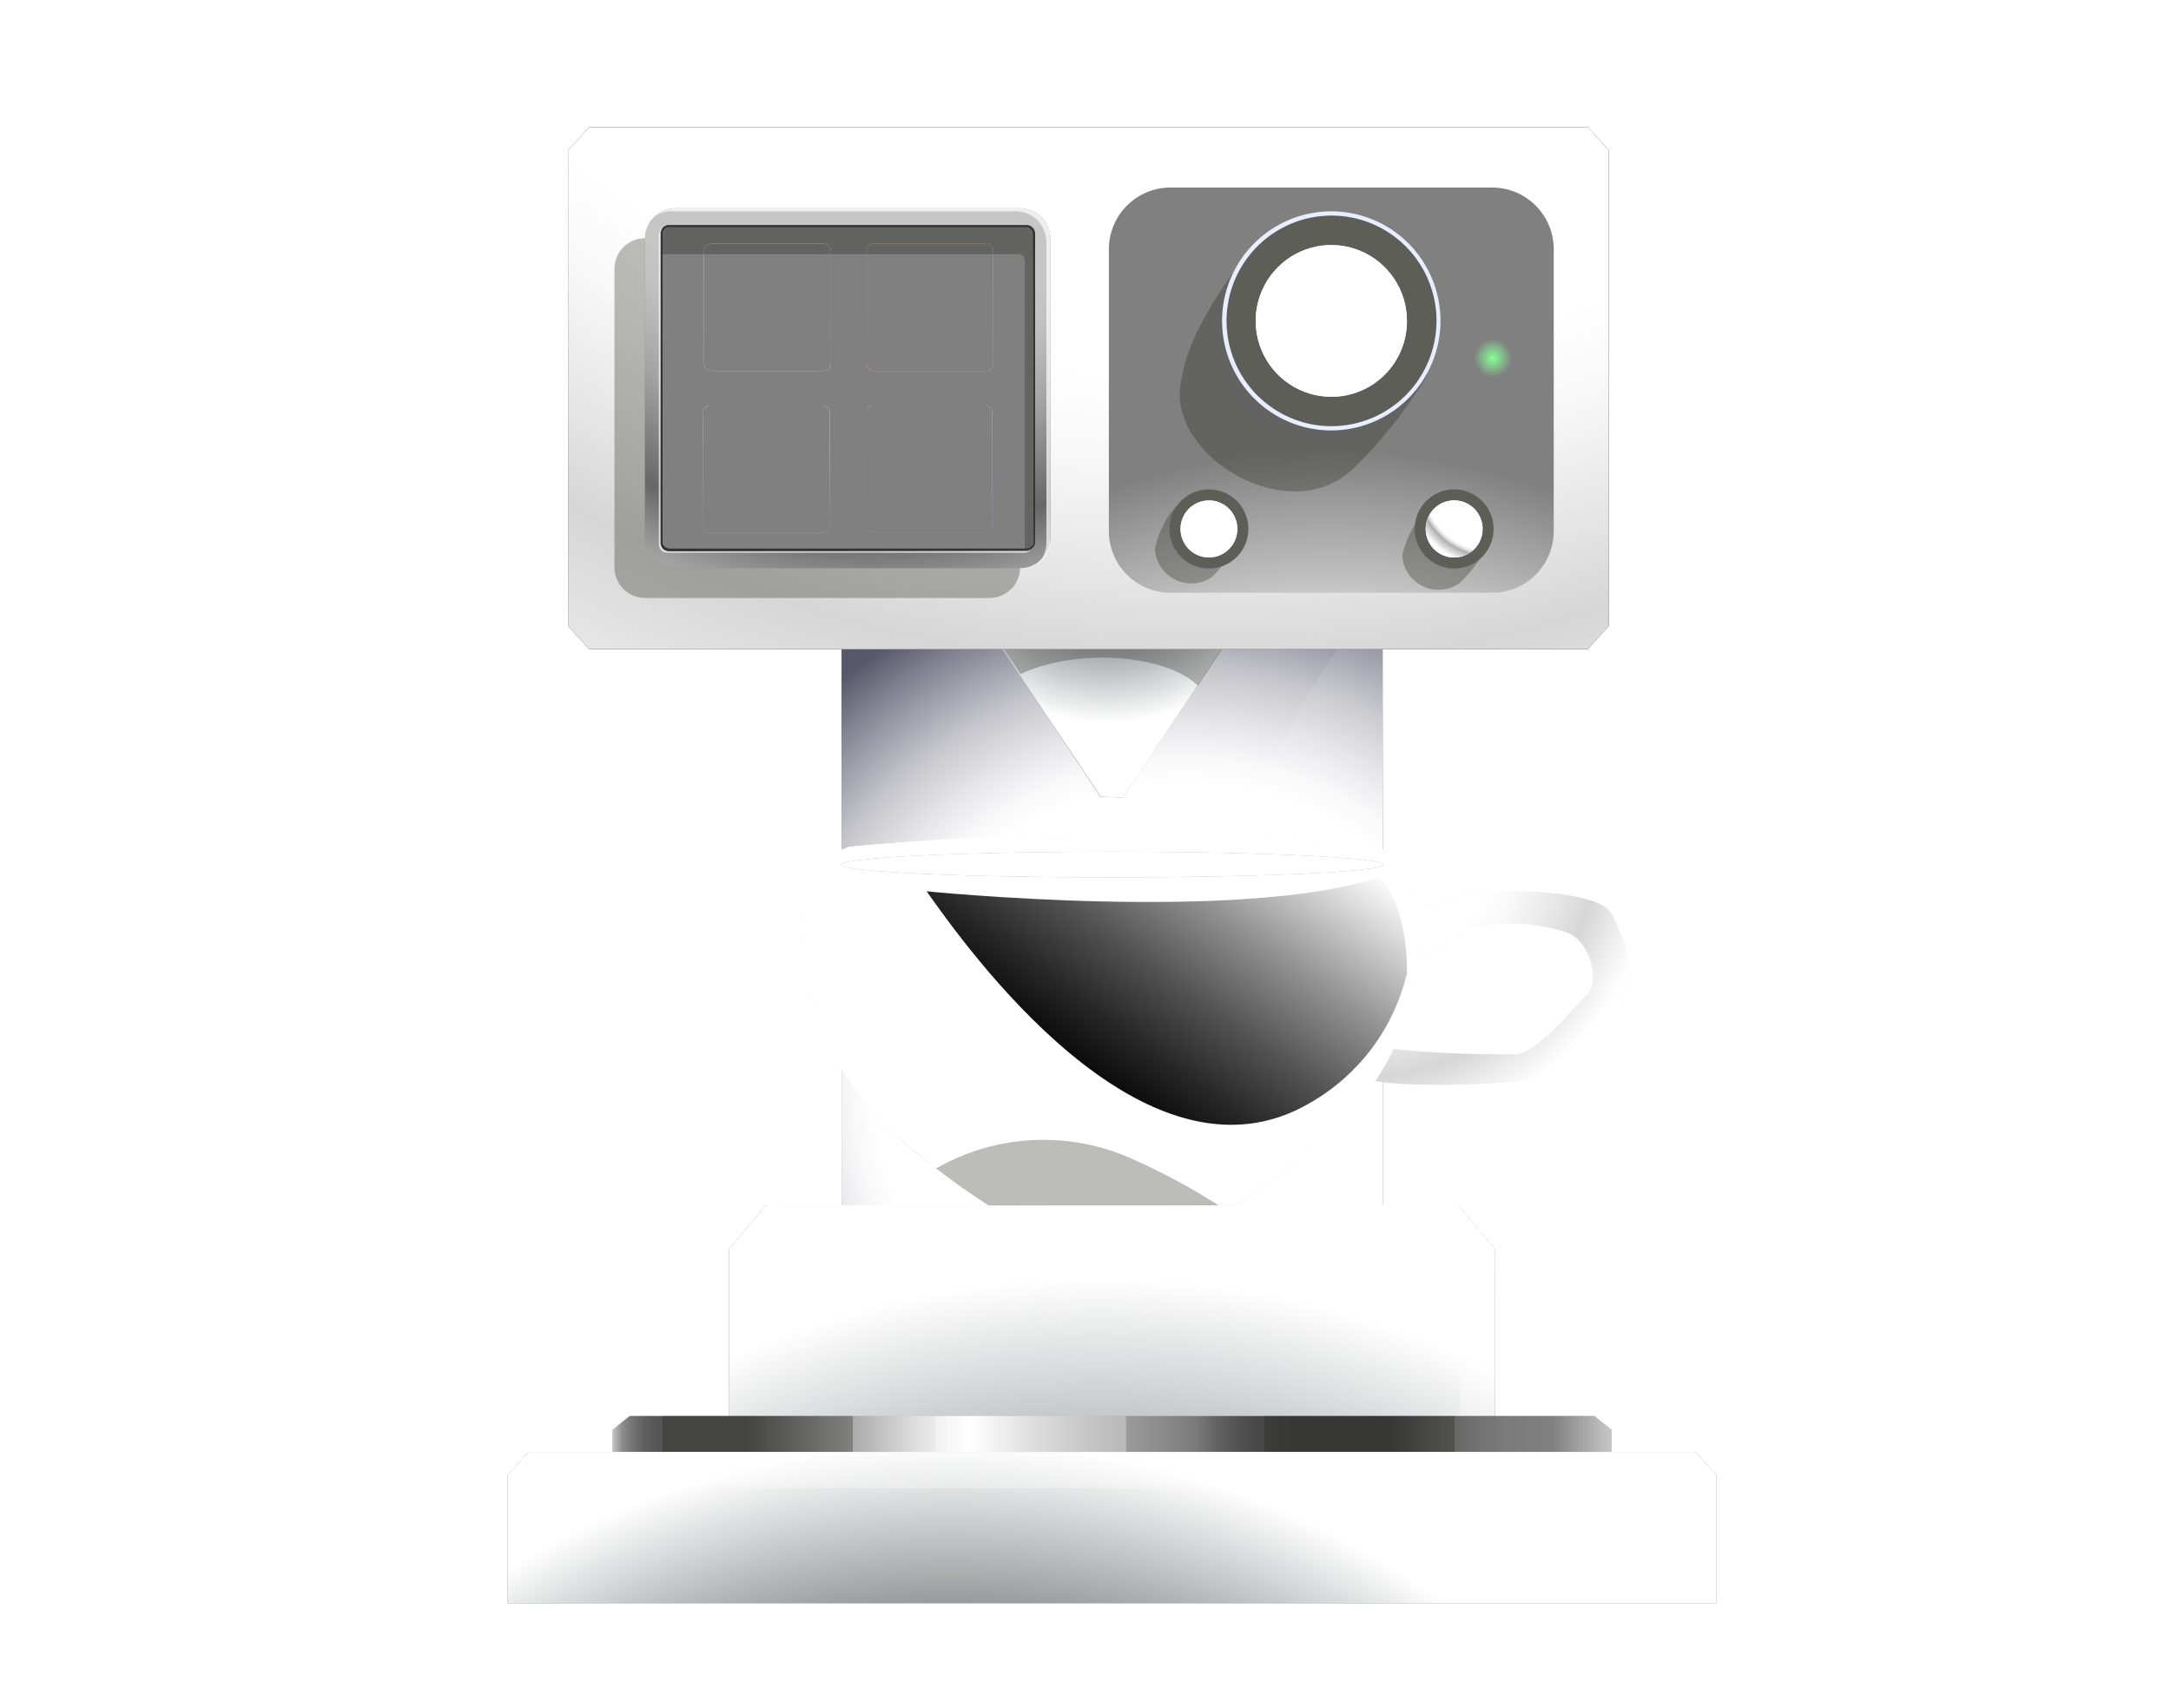 <svg width="169" height="133" viewBox="0 0 169 133" fill="none" xmlns="http://www.w3.org/2000/svg">
<path d="M107.639 39.583H65.512V106.147H107.639V39.583Z" fill="#8A8A8A"/>
<path style="mix-blend-mode:multiply" d="M107.62 39.583H65.512V106.147H107.62V39.583Z" fill="url(#paint0_radial)"/>
<g style="mix-blend-mode:overlay" opacity="0.1">
<path d="M107.62 46.607V106.147H97.674C95.441 99.24 94.324 92.02 94.364 84.759C94.364 68.361 99.703 54.073 107.62 46.607Z" fill="white"/>
</g>
<path d="M116.36 97.214V113.043H56.772V97.214L59.624 93.839H113.489L116.36 97.214Z" fill="#434B66"/>
<path style="mix-blend-mode:overlay" d="M116.36 97.214V113.043H56.772V97.214L59.624 93.839H113.489L116.36 97.214Z" fill="url(#paint1_radial)"/>
<path style="mix-blend-mode:multiply" d="M116.36 97.214V113.043H56.772V97.214L59.624 93.839H113.489L116.36 97.214Z" fill="url(#paint2_linear)"/>
<path style="mix-blend-mode:multiply" d="M116.36 97.214V113.043H56.772V97.214L59.624 93.839H113.489L116.36 97.214Z" fill="url(#paint3_radial)"/>
<g style="mix-blend-mode:overlay" opacity="0.3">
<path d="M113.489 93.839H59.624L57.357 96.535H110.802L113.672 99.928V113.043H116.36V97.214L113.489 93.839Z" fill="white"/>
</g>
<path d="M85.661 62.015L76.3 47.873H96.833L87.416 62.089L85.661 62.015Z" fill="#C4C4C4"/>
<path style="mix-blend-mode:overlay" d="M85.661 62.015L76.3 47.873H96.833L87.416 62.089L85.661 62.015Z" fill="url(#paint4_radial)"/>
<path style="mix-blend-mode:multiply" d="M85.661 62.015L76.3 47.873H96.833L87.416 62.089L85.661 62.015Z" fill="url(#paint5_radial)"/>
<path style="mix-blend-mode:overlay" d="M85.661 62.015L76.3 47.873H96.833L87.416 62.089L85.661 62.015Z" fill="url(#paint6_radial)"/>
<path style="mix-blend-mode:multiply" d="M96.833 47.873L93.176 53.413L87.416 62.089L85.679 62.015L79.371 52.532L76.3 47.873H96.833Z" fill="url(#paint7_radial)"/>
<g style="mix-blend-mode:overlay" opacity="0.3">
<path d="M96.906 47.873L93.249 53.376C90.634 50.863 83.65 50.478 79.444 52.477L76.3 47.873H96.906Z" fill="#1D1D1B"/>
</g>
<path d="M125.228 11.702V48.735L123.601 50.533H45.856L44.229 48.735V11.702L45.856 9.905H123.601L125.228 11.702Z" fill="#434B66"/>
<path style="mix-blend-mode:overlay" d="M125.228 11.702V48.735L123.601 50.533H45.856L44.229 48.735V11.702L45.856 9.905H123.601L125.228 11.702Z" fill="url(#paint8_radial)"/>
<path style="mix-blend-mode:multiply" d="M125.228 11.702V48.735L123.601 50.533H45.856L44.229 48.735V11.702L45.856 9.905H123.601L125.228 11.702Z" fill="url(#paint9_radial)"/>
<g style="mix-blend-mode:overlay" opacity="0.3">
<path d="M47.831 44.205V20.892C47.836 20.579 47.902 20.27 48.026 19.982C48.15 19.695 48.329 19.435 48.553 19.217C48.777 18.999 49.042 18.827 49.332 18.712C49.623 18.596 49.932 18.539 50.245 18.544H76.994C77.306 18.539 77.617 18.596 77.907 18.712C78.197 18.827 78.462 18.999 78.686 19.217C78.91 19.435 79.089 19.695 79.213 19.982C79.337 20.27 79.403 20.579 79.408 20.892V44.205C79.403 44.518 79.337 44.827 79.213 45.115C79.089 45.402 78.91 45.663 78.686 45.88C78.462 46.099 78.197 46.27 77.907 46.386C77.617 46.501 77.306 46.558 76.994 46.553H50.245C49.932 46.558 49.623 46.501 49.332 46.386C49.042 46.27 48.777 46.099 48.553 45.88C48.329 45.663 48.15 45.402 48.026 45.115C47.902 44.827 47.836 44.518 47.831 44.205V44.205Z" fill="#1D1D1B"/>
</g>
<g style="mix-blend-mode:overlay" opacity="0.3">
<path d="M116.159 14.601H91.11C88.464 14.601 86.319 16.752 86.319 19.406V41.344C86.319 43.998 88.464 46.149 91.11 46.149H116.159C118.805 46.149 120.949 43.998 120.949 41.344V19.406C120.949 16.752 118.805 14.601 116.159 14.601Z" fill="white"/>
</g>
<path style="mix-blend-mode:overlay" d="M116.159 14.601H91.11C88.464 14.601 86.319 16.752 86.319 19.406V41.344C86.319 43.998 88.464 46.149 91.11 46.149H116.159C118.805 46.149 120.949 43.998 120.949 41.344V19.406C120.949 16.752 118.805 14.601 116.159 14.601Z" fill="url(#paint10_radial)"/>
<g style="mix-blend-mode:overlay" opacity="0.3">
<path d="M96.906 19.938C94.108 23.771 92.298 26.798 91.878 30.045C91.128 35.639 100.361 41.16 105.298 36.519C107.555 34.346 109.511 31.879 111.112 29.183L96.906 19.938Z" fill="#1D1D1B"/>
</g>
<g style="mix-blend-mode:overlay" opacity="0.3">
<path d="M91.567 39.381C90.735 40.339 90.162 41.494 89.903 42.737C89.931 43.244 90.094 43.733 90.375 44.155C90.656 44.577 91.043 44.916 91.499 45.137C91.954 45.358 92.459 45.452 92.963 45.411C93.467 45.37 93.951 45.194 94.364 44.902C95.081 44.175 95.696 43.355 96.193 42.462L91.567 39.381Z" fill="#1D1D1B"/>
</g>
<g style="mix-blend-mode:overlay" opacity="0.3">
<path d="M110.838 39.876C110.009 40.844 109.431 42.004 109.156 43.251C109.188 43.756 109.353 44.243 109.635 44.662C109.916 45.082 110.305 45.418 110.759 45.637C111.214 45.855 111.718 45.949 112.221 45.906C112.723 45.864 113.205 45.688 113.617 45.397C114.368 44.674 115.02 43.853 115.556 42.958L110.838 39.876Z" fill="#1D1D1B"/>
</g>
<path d="M50.208 41.876V18.562C50.213 18.249 50.279 17.94 50.403 17.653C50.527 17.365 50.706 17.105 50.93 16.887C51.154 16.669 51.419 16.497 51.709 16.382C51.999 16.267 52.309 16.21 52.622 16.215H79.353C79.665 16.21 79.975 16.267 80.265 16.382C80.556 16.497 80.82 16.669 81.044 16.887C81.269 17.105 81.448 17.365 81.572 17.653C81.695 17.94 81.762 18.249 81.766 18.562V41.876C81.762 42.189 81.695 42.498 81.572 42.785C81.448 43.073 81.269 43.333 81.044 43.551C80.82 43.769 80.556 43.941 80.265 44.056C79.975 44.171 79.665 44.228 79.353 44.223H52.622C52.309 44.228 51.999 44.171 51.709 44.056C51.419 43.941 51.154 43.769 50.93 43.551C50.706 43.333 50.527 43.073 50.403 42.785C50.279 42.498 50.213 42.189 50.208 41.876V41.876Z" fill="#707070"/>
<path style="mix-blend-mode:multiply" opacity="0.6" d="M50.208 41.876V18.562C50.213 18.249 50.279 17.94 50.403 17.653C50.527 17.365 50.706 17.105 50.93 16.887C51.154 16.669 51.419 16.497 51.709 16.382C51.999 16.267 52.309 16.21 52.622 16.215H79.353C79.665 16.21 79.975 16.267 80.265 16.382C80.556 16.497 80.82 16.669 81.044 16.887C81.269 17.105 81.448 17.365 81.572 17.653C81.695 17.94 81.762 18.249 81.766 18.562V41.876C81.762 42.189 81.695 42.498 81.572 42.785C81.448 43.073 81.269 43.333 81.044 43.551C80.82 43.769 80.556 43.941 80.265 44.056C79.975 44.171 79.665 44.228 79.353 44.223H52.622C52.309 44.228 51.999 44.171 51.709 44.056C51.419 43.941 51.154 43.769 50.93 43.551C50.706 43.333 50.527 43.073 50.403 42.785C50.279 42.498 50.213 42.189 50.208 41.876V41.876Z" fill="url(#paint11_radial)"/>
<g style="mix-blend-mode:overlay" opacity="0.7">
<path d="M79.353 16.215H52.622C52.03 16.215 51.459 16.43 51.013 16.82C51.394 16.575 51.839 16.448 52.292 16.453H79.042C79.354 16.448 79.664 16.505 79.955 16.62C80.245 16.736 80.51 16.907 80.734 17.125C80.958 17.343 81.137 17.604 81.261 17.891C81.385 18.179 81.451 18.488 81.456 18.801V42.187C81.465 42.534 81.397 42.878 81.258 43.195C81.119 43.512 80.912 43.794 80.651 44.022C80.992 43.812 81.273 43.518 81.468 43.168C81.664 42.818 81.766 42.423 81.766 42.022V18.562C81.762 18.249 81.695 17.94 81.572 17.653C81.448 17.365 81.269 17.105 81.044 16.887C80.82 16.669 80.556 16.497 80.265 16.382C79.975 16.267 79.665 16.21 79.353 16.215Z" fill="white"/>
</g>
<path d="M52.091 42.921C52.004 42.923 51.916 42.908 51.834 42.876C51.752 42.844 51.677 42.796 51.614 42.734C51.551 42.673 51.501 42.599 51.467 42.518C51.432 42.436 51.415 42.349 51.415 42.261V18.177C51.415 18.089 51.432 18.002 51.467 17.92C51.501 17.839 51.551 17.765 51.614 17.704C51.677 17.642 51.752 17.594 51.834 17.562C51.916 17.53 52.004 17.514 52.091 17.517H79.883C79.972 17.514 80.061 17.53 80.144 17.561C80.227 17.593 80.302 17.641 80.367 17.703C80.432 17.764 80.483 17.837 80.52 17.919C80.556 18 80.576 18.088 80.578 18.177V42.187C80.576 42.276 80.556 42.364 80.52 42.446C80.483 42.527 80.432 42.6 80.367 42.662C80.302 42.723 80.227 42.771 80.144 42.803C80.061 42.835 79.972 42.85 79.883 42.848L52.091 42.921Z" fill="#333333"/>
<g style="mix-blend-mode:overlay" opacity="0.7">
<path d="M79.883 42.921H52.091C52.003 42.923 51.916 42.908 51.834 42.876C51.752 42.844 51.677 42.795 51.614 42.734C51.551 42.672 51.501 42.599 51.467 42.517C51.432 42.436 51.415 42.349 51.415 42.26V18.177C51.414 18.006 51.48 17.842 51.598 17.718C51.504 17.777 51.427 17.858 51.372 17.954C51.318 18.05 51.289 18.158 51.287 18.268V42.352C51.284 42.442 51.3 42.531 51.333 42.615C51.366 42.698 51.416 42.774 51.479 42.837C51.543 42.901 51.618 42.951 51.702 42.984C51.785 43.017 51.874 43.033 51.963 43.031H79.773C79.951 43.022 80.119 42.95 80.249 42.829C80.136 42.889 80.011 42.921 79.883 42.921V42.921Z" fill="white"/>
</g>
<path d="M80.45 42.188C80.45 42.254 80.437 42.32 80.411 42.381C80.385 42.443 80.347 42.498 80.299 42.544C80.251 42.591 80.195 42.627 80.133 42.651C80.071 42.674 80.004 42.685 79.938 42.683H52.091C51.959 42.683 51.831 42.631 51.736 42.539C51.64 42.447 51.584 42.321 51.58 42.188V18.177C51.589 18.048 51.647 17.926 51.742 17.838C51.837 17.749 51.962 17.7 52.091 17.701H79.883C79.948 17.698 80.013 17.709 80.074 17.731C80.135 17.754 80.19 17.788 80.238 17.832C80.285 17.877 80.324 17.93 80.351 17.989C80.378 18.049 80.393 18.112 80.395 18.177L80.45 42.188Z" fill="#73BFB9"/>
<path style="mix-blend-mode:overlay" d="M80.45 42.188C80.45 42.254 80.437 42.32 80.411 42.381C80.385 42.443 80.347 42.498 80.299 42.544C80.251 42.591 80.195 42.627 80.133 42.651C80.071 42.674 80.004 42.685 79.938 42.683H52.091C51.959 42.683 51.831 42.631 51.736 42.539C51.64 42.447 51.584 42.321 51.58 42.188V18.177C51.589 18.048 51.647 17.926 51.742 17.838C51.837 17.749 51.962 17.7 52.091 17.701H79.883C79.948 17.698 80.013 17.709 80.074 17.731C80.135 17.754 80.19 17.788 80.238 17.832C80.285 17.877 80.324 17.93 80.351 17.989C80.378 18.049 80.393 18.112 80.395 18.177L80.45 42.188Z" fill="url(#paint12_radial)"/>
<path d="M67.925 18.984H76.793C76.934 18.984 77.069 19.04 77.168 19.14C77.268 19.24 77.323 19.375 77.323 19.516V28.321C77.323 28.466 77.266 28.607 77.163 28.71C77.06 28.813 76.92 28.871 76.775 28.871H67.999C67.858 28.871 67.723 28.815 67.624 28.715C67.524 28.615 67.468 28.48 67.468 28.339V19.535C67.466 19.403 67.512 19.276 67.595 19.175C67.679 19.074 67.796 19.006 67.925 18.984V18.984Z" fill="#FFAE00"/>
<path style="mix-blend-mode:multiply" d="M67.925 18.984H76.793C76.934 18.984 77.069 19.04 77.168 19.14C77.268 19.24 77.323 19.375 77.323 19.516V28.321C77.323 28.466 77.266 28.607 77.163 28.71C77.06 28.813 76.92 28.871 76.775 28.871H67.999C67.858 28.871 67.723 28.815 67.624 28.715C67.524 28.615 67.468 28.48 67.468 28.339V19.535C67.466 19.403 67.512 19.276 67.595 19.175C67.679 19.074 67.796 19.006 67.925 18.984V18.984Z" fill="url(#paint13_linear)"/>
<path d="M73.648 25.881C73.634 25.634 73.548 25.397 73.401 25.199C73.254 25.001 73.052 24.85 72.821 24.765C72.59 24.681 72.338 24.666 72.099 24.723C71.859 24.78 71.641 24.906 71.472 25.085C71.303 25.265 71.19 25.49 71.147 25.733C71.104 25.977 71.132 26.227 71.23 26.454C71.327 26.681 71.488 26.875 71.694 27.011C71.9 27.147 72.14 27.22 72.387 27.22C72.557 27.215 72.725 27.177 72.881 27.107C73.037 27.037 73.177 26.937 73.294 26.813C73.411 26.689 73.503 26.542 73.564 26.383C73.624 26.223 73.653 26.052 73.648 25.881V25.881Z" fill="white"/>
<path d="M70.522 24.982C70.475 25 70.422 25 70.376 24.982C70.342 24.965 70.312 24.941 70.288 24.912C70.265 24.882 70.248 24.848 70.239 24.811C70.231 24.774 70.23 24.736 70.238 24.699C70.246 24.662 70.261 24.627 70.284 24.597C70.509 24.225 70.826 23.918 71.204 23.706C71.582 23.494 72.008 23.384 72.442 23.386C72.83 23.388 73.213 23.477 73.561 23.649C73.909 23.821 74.214 24.07 74.453 24.377C74.483 24.438 74.49 24.507 74.475 24.574C74.459 24.64 74.421 24.698 74.367 24.74C74.313 24.781 74.247 24.802 74.179 24.799C74.111 24.797 74.046 24.77 73.996 24.725C73.82 24.478 73.587 24.278 73.316 24.144C73.044 24.009 72.744 23.944 72.442 23.955C72.103 23.952 71.769 24.039 71.474 24.206C71.178 24.374 70.932 24.616 70.76 24.909C70.727 24.937 70.689 24.958 70.648 24.97C70.607 24.983 70.564 24.987 70.522 24.982V24.982Z" fill="white"/>
<path d="M69.48 24.248C69.433 24.267 69.38 24.267 69.333 24.248C69.282 24.194 69.253 24.122 69.253 24.047C69.253 23.972 69.282 23.899 69.333 23.845C69.666 23.313 70.122 22.87 70.663 22.554C71.204 22.237 71.813 22.057 72.438 22.028C73.064 21.999 73.686 22.123 74.254 22.388C74.821 22.653 75.316 23.052 75.696 23.552C75.742 23.61 75.763 23.684 75.755 23.758C75.746 23.832 75.709 23.9 75.65 23.946C75.592 23.992 75.518 24.013 75.444 24.005C75.371 23.996 75.303 23.958 75.257 23.9C74.948 23.494 74.549 23.166 74.093 22.94C73.636 22.714 73.134 22.597 72.624 22.598C72.064 22.596 71.513 22.738 71.023 23.011C70.533 23.284 70.121 23.678 69.827 24.157C69.787 24.209 69.732 24.246 69.669 24.262C69.606 24.279 69.539 24.274 69.48 24.248Z" fill="white"/>
<path d="M68.273 23.533H68.108C68.062 23.48 68.036 23.411 68.036 23.34C68.036 23.27 68.062 23.201 68.108 23.148C68.556 22.429 69.171 21.83 69.9 21.403C70.629 20.976 71.451 20.733 72.295 20.695C73.139 20.657 73.979 20.825 74.744 21.186C75.508 21.546 76.174 22.087 76.683 22.763C76.716 22.791 76.741 22.827 76.758 22.867C76.775 22.907 76.783 22.95 76.781 22.993C76.78 23.037 76.769 23.079 76.749 23.117C76.729 23.156 76.701 23.189 76.666 23.216C76.632 23.242 76.592 23.26 76.55 23.269C76.507 23.278 76.464 23.277 76.422 23.267C76.38 23.258 76.34 23.238 76.307 23.211C76.273 23.184 76.245 23.15 76.226 23.111C75.771 22.513 75.178 22.034 74.499 21.716C73.819 21.398 73.073 21.249 72.323 21.284C71.574 21.318 70.844 21.534 70.196 21.913C69.548 22.292 69.001 22.823 68.602 23.46C68.56 23.502 68.507 23.532 68.448 23.545C68.39 23.558 68.329 23.554 68.273 23.533Z" fill="white"/>
<path style="mix-blend-mode:overlay" d="M67.925 18.984H76.793C76.934 18.984 77.069 19.04 77.168 19.14C77.268 19.24 77.323 19.375 77.323 19.516V28.321C77.323 28.466 77.266 28.607 77.163 28.71C77.06 28.813 76.92 28.871 76.775 28.871H67.999C67.858 28.871 67.723 28.815 67.624 28.715C67.524 28.615 67.468 28.48 67.468 28.339V19.535C67.466 19.403 67.512 19.276 67.595 19.175C67.679 19.074 67.796 19.006 67.925 18.984V18.984Z" fill="url(#paint14_radial)"/>
<path d="M76.72 31.567H67.925C67.633 31.567 67.395 31.805 67.395 32.099V40.922C67.395 41.215 67.633 41.453 67.925 41.453H76.72C77.013 41.453 77.25 41.215 77.25 40.922V32.099C77.25 31.805 77.013 31.567 76.72 31.567Z" fill="#4E5096"/>
<path style="mix-blend-mode:multiply" d="M76.72 31.567H67.925C67.633 31.567 67.395 31.805 67.395 32.099V40.922C67.395 41.215 67.633 41.453 67.925 41.453H76.72C77.013 41.453 77.25 41.215 77.25 40.922V32.099C77.25 31.805 77.013 31.567 76.72 31.567Z" fill="url(#paint15_linear)"/>
<path d="M72.131 37.656L72.003 38.17L70.705 39.582L69.425 38.17L69.297 37.656L70.174 38.17V33.456H71.253V38.17L72.131 37.656Z" fill="white"/>
<path d="M72.496 35.382L72.624 34.85L73.923 33.456L75.203 34.85L75.349 35.382L74.453 34.85V39.582H73.374V34.85L72.496 35.382Z" fill="white"/>
<path style="mix-blend-mode:overlay" d="M76.72 31.567H67.925C67.633 31.567 67.395 31.805 67.395 32.099V40.922C67.395 41.215 67.633 41.453 67.925 41.453H76.72C77.013 41.453 77.25 41.215 77.25 40.922V32.099C77.25 31.805 77.013 31.567 76.72 31.567Z" fill="url(#paint16_radial)"/>
<path d="M64.067 31.567H55.273C54.98 31.567 54.743 31.805 54.743 32.099V40.922C54.743 41.215 54.98 41.453 55.273 41.453H64.067C64.36 41.453 64.598 41.215 64.598 40.922V32.099C64.598 31.805 64.36 31.567 64.067 31.567Z" fill="#FF694E"/>
<path style="mix-blend-mode:multiply" d="M64.067 31.567H55.273C54.98 31.567 54.743 31.805 54.743 32.099V40.922C54.743 41.215 54.98 41.453 55.273 41.453H64.067C64.36 41.453 64.598 41.215 64.598 40.922V32.099C64.598 31.805 64.36 31.567 64.067 31.567Z" fill="url(#paint17_linear)"/>
<path d="M59.661 40.481C58.875 40.485 58.105 40.254 57.45 39.818C56.795 39.382 56.283 38.761 55.981 38.033C55.678 37.305 55.598 36.503 55.751 35.729C55.903 34.955 56.281 34.245 56.837 33.687C57.393 33.129 58.102 32.75 58.873 32.597C59.645 32.444 60.444 32.524 61.169 32.828C61.895 33.131 62.515 33.644 62.949 34.301C63.384 34.959 63.614 35.731 63.61 36.52C63.61 37.57 63.194 38.578 62.454 39.321C61.713 40.064 60.708 40.481 59.661 40.481ZM59.661 33.145C58.985 33.145 58.324 33.346 57.761 33.723C57.199 34.099 56.761 34.635 56.502 35.262C56.243 35.889 56.176 36.578 56.308 37.244C56.44 37.909 56.765 38.52 57.243 39C57.721 39.48 58.331 39.806 58.994 39.939C59.657 40.071 60.345 40.003 60.969 39.743C61.594 39.484 62.128 39.044 62.504 38.48C62.88 37.916 63.08 37.253 63.08 36.575C63.097 36.114 63.022 35.654 62.858 35.222C62.693 34.791 62.444 34.398 62.125 34.066C61.806 33.734 61.423 33.469 61 33.289C60.576 33.109 60.121 33.016 59.661 33.016V33.145Z" fill="white"/>
<path d="M59.661 38.702C59.559 38.702 59.462 38.661 59.389 38.589C59.318 38.517 59.277 38.419 59.277 38.317V34.648C59.277 34.546 59.318 34.448 59.389 34.376C59.462 34.304 59.559 34.263 59.661 34.263C59.763 34.263 59.861 34.304 59.932 34.376C60.005 34.448 60.045 34.546 60.045 34.648V38.317C60.045 38.367 60.035 38.417 60.016 38.464C59.996 38.511 59.968 38.553 59.932 38.589C59.897 38.625 59.855 38.653 59.808 38.673C59.761 38.692 59.711 38.702 59.661 38.702V38.702Z" fill="white"/>
<path style="mix-blend-mode:overlay" d="M64.067 31.567H55.273C54.98 31.567 54.743 31.805 54.743 32.099V40.922C54.743 41.215 54.98 41.453 55.273 41.453H64.067C64.36 41.453 64.598 41.215 64.598 40.922V32.099C64.598 31.805 64.36 31.567 64.067 31.567Z" fill="url(#paint18_radial)"/>
<path d="M55.383 18.984H64.159C64.299 18.984 64.434 19.04 64.534 19.14C64.633 19.24 64.689 19.375 64.689 19.516V28.32C64.689 28.466 64.631 28.606 64.528 28.709C64.426 28.813 64.286 28.871 64.141 28.871H55.364C55.219 28.871 55.079 28.813 54.976 28.709C54.873 28.606 54.816 28.466 54.816 28.32V19.516C54.818 19.444 54.835 19.373 54.864 19.307C54.894 19.241 54.937 19.182 54.989 19.132C55.042 19.083 55.104 19.044 55.171 19.019C55.239 18.994 55.31 18.982 55.383 18.984V18.984Z" fill="white"/>
<path style="mix-blend-mode:multiply" d="M55.383 18.984H64.159C64.299 18.984 64.434 19.04 64.534 19.14C64.633 19.24 64.689 19.375 64.689 19.516V28.32C64.689 28.466 64.631 28.606 64.528 28.709C64.426 28.813 64.286 28.871 64.141 28.871H55.364C55.219 28.871 55.079 28.813 54.976 28.709C54.873 28.606 54.816 28.466 54.816 28.32V19.516C54.818 19.444 54.835 19.373 54.864 19.307C54.894 19.241 54.937 19.182 54.989 19.132C55.042 19.083 55.104 19.044 55.171 19.019C55.239 18.994 55.31 18.982 55.383 18.984V18.984Z" fill="url(#paint19_linear)"/>
<path d="M62.897 23.936C62.893 23.639 62.85 23.343 62.769 23.056L63.3 22.744L62.55 21.46L62.02 21.754C61.609 21.32 61.082 21.014 60.502 20.873V20.268H59.021V20.873C58.448 21.019 57.929 21.324 57.522 21.754L56.973 21.46L56.242 22.744L56.772 23.056C56.682 23.341 56.639 23.638 56.644 23.936C56.641 24.229 56.684 24.52 56.772 24.799L56.242 25.11L56.973 26.413L57.522 26.101C57.929 26.531 58.448 26.836 59.021 26.981V27.513H60.502V26.908C61.082 26.768 61.609 26.462 62.02 26.027L62.55 26.339L63.3 25.037L62.769 24.725C62.843 24.468 62.886 24.204 62.897 23.936V23.936ZM59.771 26.009C59.358 26.009 58.954 25.886 58.611 25.655C58.268 25.425 58.001 25.097 57.843 24.714C57.686 24.331 57.646 23.91 57.728 23.503C57.81 23.097 58.01 22.725 58.303 22.433C58.597 22.141 58.97 21.944 59.375 21.865C59.781 21.787 60.201 21.831 60.581 21.992C60.962 22.153 61.286 22.424 61.513 22.77C61.74 23.116 61.859 23.522 61.855 23.936C61.855 24.21 61.801 24.481 61.696 24.734C61.591 24.987 61.437 25.216 61.243 25.409C61.05 25.601 60.82 25.754 60.567 25.857C60.314 25.96 60.044 26.012 59.771 26.009V26.009Z" fill="#4E5096"/>
<path style="mix-blend-mode:overlay" d="M55.383 18.984H64.159C64.299 18.984 64.434 19.04 64.534 19.14C64.633 19.24 64.689 19.375 64.689 19.516V28.32C64.689 28.466 64.631 28.606 64.528 28.709C64.426 28.813 64.286 28.871 64.141 28.871H55.364C55.219 28.871 55.079 28.813 54.976 28.709C54.873 28.606 54.816 28.466 54.816 28.32V19.516C54.818 19.444 54.835 19.373 54.864 19.307C54.894 19.241 54.937 19.182 54.989 19.132C55.042 19.083 55.104 19.044 55.171 19.019C55.239 18.994 55.31 18.982 55.383 18.984V18.984Z" fill="url(#paint20_radial)"/>
<g style="mix-blend-mode:overlay" opacity="0.3">
<path d="M79.883 17.7H52.091C51.962 17.7 51.837 17.749 51.742 17.837C51.647 17.926 51.589 18.047 51.58 18.177V19.791H79.28C79.411 19.791 79.536 19.843 79.629 19.936C79.722 20.029 79.774 20.155 79.774 20.287V42.756H79.883C79.96 42.769 80.04 42.763 80.114 42.739C80.189 42.714 80.257 42.673 80.312 42.617C80.367 42.562 80.409 42.494 80.433 42.419C80.457 42.344 80.463 42.265 80.45 42.187V18.177C80.448 18.107 80.432 18.038 80.401 17.975C80.371 17.912 80.327 17.856 80.274 17.811C80.22 17.765 80.158 17.732 80.09 17.713C80.023 17.694 79.952 17.69 79.883 17.7Z" fill="#1D1D1B"/>
</g>
<path d="M110.125 41.197C110.122 40.586 110.299 39.988 110.635 39.478C110.971 38.968 111.451 38.571 112.013 38.335C112.575 38.1 113.194 38.037 113.792 38.156C114.389 38.274 114.938 38.568 115.369 39C115.8 39.432 116.093 39.983 116.21 40.582C116.328 41.181 116.266 41.803 116.031 42.366C115.797 42.93 115.4 43.411 114.892 43.748C114.384 44.086 113.788 44.264 113.179 44.26C112.37 44.255 111.596 43.931 111.025 43.358C110.453 42.784 110.13 42.008 110.125 41.197V41.197Z" fill="#5E5E58"/>
<path d="M110.985 41.197C110.981 40.756 111.108 40.325 111.35 39.957C111.591 39.589 111.937 39.302 112.342 39.131C112.747 38.961 113.193 38.916 113.624 39.001C114.055 39.086 114.451 39.297 114.761 39.609C115.072 39.92 115.283 40.318 115.368 40.75C115.452 41.182 115.407 41.63 115.237 42.036C115.068 42.443 114.781 42.789 114.415 43.031C114.048 43.274 113.618 43.401 113.179 43.398C112.598 43.393 112.043 43.16 111.632 42.748C111.222 42.336 110.989 41.779 110.985 41.197V41.197Z" fill="#E8EEFF"/>
<path d="M97.18 41.197C97.184 40.587 97.007 39.989 96.671 39.48C96.336 38.971 95.858 38.573 95.296 38.337C94.736 38.101 94.117 38.037 93.52 38.154C92.923 38.271 92.374 38.563 91.943 38.993C91.511 39.423 91.217 39.972 91.097 40.571C90.977 41.169 91.037 41.789 91.269 42.354C91.501 42.918 91.894 43.4 92.4 43.739C92.905 44.079 93.5 44.26 94.108 44.26C94.92 44.26 95.698 43.938 96.274 43.364C96.849 42.79 97.175 42.011 97.18 41.197V41.197Z" fill="#5E5E58"/>
<path d="M96.321 41.197C96.324 40.757 96.198 40.326 95.957 39.959C95.716 39.591 95.371 39.304 94.968 39.133C94.564 38.962 94.118 38.916 93.688 38.999C93.258 39.083 92.862 39.293 92.55 39.602C92.239 39.912 92.027 40.308 91.94 40.739C91.853 41.17 91.896 41.617 92.063 42.023C92.23 42.43 92.513 42.778 92.877 43.023C93.241 43.267 93.67 43.398 94.108 43.398C94.692 43.398 95.252 43.166 95.666 42.754C96.081 42.342 96.316 41.782 96.321 41.197V41.197Z" fill="#E8EEFF"/>
<path d="M110.985 41.197C110.981 40.756 111.108 40.325 111.35 39.957C111.591 39.589 111.937 39.302 112.342 39.131C112.747 38.961 113.193 38.916 113.624 39.001C114.055 39.086 114.451 39.297 114.761 39.609C115.072 39.92 115.283 40.318 115.368 40.75C115.452 41.182 115.407 41.63 115.237 42.036C115.068 42.443 114.781 42.789 114.415 43.031C114.048 43.274 113.618 43.401 113.179 43.398C112.598 43.393 112.043 43.16 111.632 42.748C111.222 42.336 110.989 41.779 110.985 41.197V41.197Z" fill="#E8EEFF"/>
<path style="mix-blend-mode:multiply" d="M110.985 41.197C110.981 40.756 111.108 40.325 111.35 39.957C111.591 39.589 111.937 39.302 112.342 39.131C112.747 38.961 113.193 38.916 113.624 39.001C114.055 39.086 114.451 39.297 114.761 39.609C115.072 39.92 115.283 40.318 115.368 40.75C115.452 41.182 115.407 41.63 115.237 42.036C115.068 42.443 114.781 42.789 114.415 43.031C114.048 43.274 113.618 43.401 113.179 43.398C112.598 43.393 112.043 43.16 111.632 42.748C111.222 42.336 110.989 41.779 110.985 41.197V41.197Z" fill="url(#paint21_radial)"/>
<path style="mix-blend-mode:multiply" d="M96.321 41.197C96.324 40.757 96.198 40.326 95.957 39.959C95.716 39.591 95.371 39.304 94.968 39.133C94.564 38.962 94.118 38.916 93.688 38.999C93.258 39.083 92.862 39.293 92.55 39.602C92.239 39.912 92.027 40.308 91.94 40.739C91.853 41.17 91.896 41.617 92.063 42.023C92.23 42.43 92.513 42.778 92.877 43.023C93.241 43.267 93.67 43.398 94.108 43.398C94.692 43.398 95.252 43.166 95.666 42.754C96.081 42.342 96.316 41.782 96.321 41.197V41.197Z" fill="url(#paint22_radial)"/>
<path d="M103.653 33.511C101.97 33.515 100.325 33.017 98.924 32.083C97.523 31.148 96.431 29.817 95.785 28.259C95.138 26.7 94.967 24.985 95.293 23.329C95.619 21.673 96.428 20.152 97.616 18.957C98.804 17.763 100.319 16.948 101.969 16.618C103.619 16.287 105.329 16.455 106.884 17.1C108.438 17.745 109.767 18.838 110.702 20.241C111.637 21.644 112.136 23.294 112.136 24.982C112.132 27.239 111.237 29.403 109.647 31.001C108.058 32.599 105.903 33.501 103.653 33.511V33.511Z" fill="#E8EEFF"/>
<path d="M111.826 24.982C111.826 23.361 111.346 21.775 110.448 20.427C109.55 19.079 108.274 18.028 106.78 17.407C105.287 16.787 103.643 16.624 102.058 16.941C100.473 17.257 99.016 18.038 97.873 19.185C96.73 20.331 95.952 21.792 95.637 23.383C95.321 24.973 95.483 26.622 96.102 28.12C96.72 29.618 97.768 30.898 99.112 31.799C100.456 32.7 102.036 33.181 103.653 33.181C105.819 33.176 107.895 32.311 109.426 30.774C110.958 29.238 111.821 27.155 111.826 24.982V24.982Z" fill="#5E5E58"/>
<path d="M109.522 24.982C109.522 23.813 109.176 22.671 108.528 21.699C107.881 20.727 106.96 19.971 105.883 19.524C104.806 19.078 103.622 18.962 102.479 19.191C101.336 19.42 100.287 19.985 99.465 20.813C98.642 21.64 98.083 22.695 97.858 23.841C97.633 24.988 97.752 26.176 98.2 27.255C98.649 28.334 99.406 29.255 100.377 29.902C101.347 30.549 102.487 30.892 103.653 30.889C104.425 30.889 105.19 30.736 105.903 30.439C106.616 30.142 107.264 29.706 107.809 29.158C108.354 28.609 108.786 27.958 109.08 27.241C109.374 26.525 109.524 25.757 109.522 24.982Z" fill="#E8EEFF"/>
<path style="mix-blend-mode:multiply" d="M109.522 24.982C109.522 23.813 109.176 22.671 108.528 21.699C107.881 20.727 106.96 19.971 105.883 19.524C104.806 19.078 103.622 18.962 102.479 19.191C101.336 19.42 100.287 19.985 99.465 20.813C98.642 21.64 98.083 22.695 97.858 23.841C97.633 24.988 97.752 26.176 98.2 27.255C98.649 28.334 99.406 29.255 100.377 29.902C101.347 30.549 102.487 30.892 103.653 30.889C104.425 30.889 105.19 30.736 105.903 30.439C106.616 30.142 107.264 29.706 107.809 29.158C108.354 28.609 108.786 27.958 109.08 27.241C109.374 26.525 109.524 25.757 109.522 24.982Z" fill="url(#paint23_radial)"/>
<path d="M115.336 27.678C115.334 27.544 115.358 27.411 115.407 27.287C115.457 27.162 115.53 27.049 115.624 26.953C115.718 26.858 115.829 26.782 115.953 26.73C116.076 26.678 116.208 26.651 116.342 26.651C116.486 26.632 116.634 26.643 116.773 26.686C116.913 26.728 117.042 26.8 117.152 26.896C117.262 26.992 117.35 27.111 117.411 27.245C117.471 27.378 117.502 27.523 117.502 27.669C117.502 27.816 117.471 27.96 117.411 28.094C117.35 28.227 117.262 28.346 117.152 28.442C117.042 28.539 116.913 28.611 116.773 28.653C116.634 28.695 116.486 28.707 116.342 28.687C116.075 28.687 115.819 28.581 115.631 28.392C115.442 28.203 115.336 27.946 115.336 27.678Z" fill="#5E5E58"/>
<path d="M115.556 27.678C115.556 27.469 115.638 27.269 115.786 27.121C115.933 26.973 116.133 26.89 116.342 26.89C116.55 26.89 116.75 26.973 116.898 27.121C117.045 27.269 117.128 27.469 117.128 27.678C117.128 27.888 117.045 28.088 116.898 28.236C116.75 28.384 116.55 28.467 116.342 28.467C116.133 28.467 115.933 28.384 115.786 28.236C115.638 28.088 115.556 27.888 115.556 27.678Z" fill="#00FF0D"/>
<path style="mix-blend-mode:overlay" d="M114.733 27.88C114.733 27.586 114.82 27.299 114.982 27.055C115.145 26.811 115.376 26.62 115.647 26.508C115.918 26.395 116.215 26.366 116.503 26.423C116.79 26.48 117.054 26.622 117.261 26.83C117.468 27.038 117.609 27.302 117.666 27.59C117.723 27.879 117.694 28.177 117.582 28.449C117.47 28.72 117.28 28.952 117.037 29.116C116.793 29.279 116.507 29.366 116.214 29.366C115.821 29.366 115.444 29.209 115.167 28.931C114.889 28.652 114.733 28.274 114.733 27.88V27.88Z" fill="url(#paint24_radial)"/>
<path d="M115.336 20.415C115.334 20.281 115.358 20.148 115.407 20.023C115.457 19.898 115.53 19.785 115.624 19.689C115.718 19.594 115.829 19.518 115.953 19.466C116.076 19.414 116.208 19.388 116.342 19.388C116.486 19.368 116.634 19.38 116.773 19.422C116.913 19.464 117.042 19.536 117.152 19.632C117.262 19.729 117.35 19.848 117.411 19.981C117.471 20.114 117.502 20.259 117.502 20.406C117.502 20.552 117.471 20.697 117.411 20.83C117.35 20.963 117.262 21.082 117.152 21.179C117.042 21.275 116.913 21.347 116.773 21.389C116.634 21.431 116.486 21.443 116.342 21.424C116.075 21.424 115.819 21.317 115.631 21.128C115.442 20.939 115.336 20.682 115.336 20.415V20.415Z" fill="#5E5E58"/>
<path d="M115.556 20.415C115.556 20.206 115.638 20.005 115.786 19.857C115.933 19.709 116.133 19.626 116.342 19.626C116.55 19.626 116.75 19.709 116.898 19.857C117.045 20.005 117.128 20.206 117.128 20.415C117.128 20.624 117.045 20.825 116.898 20.972C116.75 21.12 116.55 21.203 116.342 21.203C116.133 21.203 115.933 21.12 115.786 20.972C115.638 20.825 115.556 20.624 115.556 20.415Z" fill="#00FF0D"/>
<path style="mix-blend-mode:overlay" d="M114.733 20.617C114.733 20.323 114.82 20.035 114.982 19.791C115.145 19.547 115.376 19.356 115.647 19.244C115.918 19.131 116.215 19.102 116.503 19.159C116.79 19.217 117.054 19.358 117.261 19.566C117.468 19.774 117.609 20.038 117.666 20.327C117.723 20.615 117.694 20.914 117.582 21.185C117.47 21.457 117.28 21.689 117.037 21.852C116.793 22.015 116.507 22.102 116.214 22.102C115.821 22.102 115.444 21.946 115.167 21.667C114.889 21.389 114.733 21.011 114.733 20.617V20.617Z" fill="url(#paint25_radial)"/>
<path d="M125.465 111.32V114.768L124.112 115.85H49.02L47.667 114.768V111.32L49.02 110.237H124.112L125.465 111.32Z" fill="#C4C3C3"/>
<path style="mix-blend-mode:overlay" d="M125.465 111.32V114.768L124.112 115.85H49.02L47.667 114.768V111.32L49.02 110.237H124.112L125.465 111.32Z" fill="url(#paint26_linear)"/>
<g style="mix-blend-mode:overlay" opacity="0.3">
<path d="M66.39 110.237H51.58V115.832H66.39V110.237Z" fill="#1D1D1B"/>
</g>
<g style="mix-blend-mode:overlay" opacity="0.3">
<path d="M113.233 110.237H98.423V115.832H113.233V110.237Z" fill="#1D1D1B"/>
</g>
<g style="mix-blend-mode:overlay" opacity="0.3">
<path d="M87.654 110.237H72.844V115.832H87.654V110.237Z" fill="white"/>
</g>
<path d="M133.602 114.841L131.975 113.043H41.157L39.53 114.841V124.801H133.602V114.841Z" fill="#434B66"/>
<path style="mix-blend-mode:overlay" d="M133.602 114.841L131.975 113.043H41.157L39.53 114.841V124.801H133.602V114.841Z" fill="url(#paint27_radial)"/>
<path style="mix-blend-mode:multiply" d="M133.602 114.841L131.975 113.043H41.157L39.53 114.841V124.801H133.602V114.841Z" fill="url(#paint28_linear)"/>
<path style="mix-blend-mode:multiply" d="M133.602 114.841L131.975 113.043H41.157L39.53 114.841V124.801H133.602V114.841Z" fill="url(#paint29_radial)"/>
<g style="mix-blend-mode:overlay" opacity="0.3">
<path d="M131.975 113.043H41.157L39.53 114.841V115.85H127.184L128.811 117.647V124.801H133.602V114.841L131.975 113.043Z" fill="white"/>
</g>
<path d="M111.314 70.562C113.8 68.838 124.24 69.04 125.392 71.076C126.544 73.112 127.842 76.689 125.813 78.413C123.783 80.137 120.456 83.714 118.499 84.099C116.543 84.484 107.236 84.704 106.505 83.916C105.774 83.127 105.792 78.01 105.792 78.01L108.48 81.678C111.676 81.99 114.886 82.124 118.097 82.082C119.925 81.788 122.741 78.12 123.473 77.514C124.57 76.634 123.93 73.314 121.973 72.599C120.017 71.883 115.592 71.351 113.672 72.709C112.228 73.736 108.059 76.707 107.876 74.543C107.693 72.378 111.314 70.562 111.314 70.562Z" fill="#E8EEFF"/>
<path style="mix-blend-mode:multiply" d="M111.314 70.562C113.8 68.838 124.24 69.04 125.392 71.076C126.544 73.112 127.842 76.689 125.813 78.413C123.783 80.137 120.456 83.714 118.499 84.099C116.543 84.484 107.236 84.704 106.505 83.916C105.774 83.127 105.792 78.01 105.792 78.01L108.48 81.678C111.676 81.99 114.886 82.124 118.097 82.082C119.925 81.788 122.741 78.12 123.473 77.514C124.57 76.634 123.93 73.314 121.973 72.599C120.017 71.883 115.592 71.351 113.672 72.709C112.228 73.736 108.059 76.707 107.876 74.543C107.693 72.378 111.314 70.562 111.314 70.562Z" fill="url(#paint30_radial)"/>
<path d="M110.436 75.662C109.969 77.901 109.232 80.075 108.242 82.136C106.669 85.218 103.47 89.088 96.193 93.82H76.958C69.644 89.088 66.481 85.218 64.909 82.136C63.91 80.079 63.172 77.903 62.714 75.662C62.309 74.119 62.251 72.506 62.545 70.938C62.839 69.371 63.478 67.889 64.415 66.6L66.115 65.922C71.948 65.39 77.817 65.041 83.522 64.986C84.527 64.986 85.57 64.986 86.575 64.986C87.581 64.986 88.605 64.986 89.647 64.986C95.352 64.986 101.221 65.39 107.053 65.922L108.736 66.6C109.677 67.887 110.319 69.369 110.613 70.937C110.907 72.505 110.847 74.12 110.436 75.662V75.662Z" fill="#E8EEFF"/>
<path style="mix-blend-mode:multiply" d="M110.436 75.662C109.978 77.903 109.241 80.079 108.242 82.136V82.136C106.669 85.218 103.47 89.088 96.193 93.82H76.958C75.422 92.83 74.087 91.876 72.88 90.941C69.598 88.643 66.874 85.634 64.909 82.136V82.136C63.918 80.075 63.181 77.901 62.714 75.662C62.31 74.118 62.254 72.504 62.552 70.936C62.849 69.368 63.492 67.887 64.433 66.6L66.115 65.922C71.966 65.39 77.817 65.041 83.522 64.986C84.546 64.986 85.588 64.986 86.594 64.986C87.599 64.986 88.623 64.986 89.647 64.986C95.352 64.986 101.221 65.39 107.053 65.922L108.736 66.6C109.677 67.887 110.319 69.369 110.613 70.937C110.907 72.505 110.847 74.12 110.436 75.662V75.662Z" fill="url(#paint31_radial)"/>
<path style="mix-blend-mode:multiply" d="M110.436 75.662C109.969 77.901 109.232 80.075 108.242 82.136C106.669 85.218 103.47 89.088 96.193 93.82H76.958C69.644 89.088 66.481 85.218 64.909 82.136C63.91 80.079 63.172 77.903 62.714 75.662C62.309 74.119 62.251 72.506 62.545 70.938C62.839 69.371 63.478 67.889 64.415 66.6L66.115 65.922C71.948 65.39 77.817 65.041 83.522 64.986C84.527 64.986 85.57 64.986 86.575 64.986C87.581 64.986 88.605 64.986 89.647 64.986C95.352 64.986 101.221 65.39 107.053 65.922L108.736 66.6C109.677 67.887 110.319 69.369 110.613 70.937C110.907 72.505 110.847 74.12 110.436 75.662V75.662Z" fill="url(#paint32_radial)"/>
<path d="M65.457 67.316C65.457 66.766 74.91 66.307 86.557 66.307C98.204 66.307 107.675 66.766 107.675 67.316C107.675 67.866 98.222 68.306 86.557 68.306C74.892 68.306 65.457 67.866 65.457 67.316Z" fill="#9B9FAB"/>
<path style="mix-blend-mode:multiply" d="M65.457 67.316C65.457 66.766 74.91 66.307 86.557 66.307C98.204 66.307 107.675 66.766 107.675 67.316C107.675 67.866 98.222 68.306 86.557 68.306C74.892 68.306 65.457 67.866 65.457 67.316Z" fill="url(#paint33_radial)"/>
<path style="mix-blend-mode:screen" d="M72.131 69.389C74.965 73.369 89.044 93.546 102.044 85.823C103.904 84.749 105.527 83.305 106.813 81.58C108.099 79.855 109.02 77.885 109.522 75.79C109.522 75.79 109.705 70.508 107.309 68.307C96.577 71.847 72.131 69.389 72.131 69.389Z" fill="url(#paint34_linear)"/>
<path d="M85.935 64.968C91.421 64.968 96.248 64.968 99.776 65.427C101.176 65.521 102.569 65.705 103.945 65.977C104.454 66.043 104.955 66.153 105.444 66.307C104.93 66.32 104.416 66.283 103.909 66.197C102.526 66.011 101.134 65.894 99.74 65.849C96.229 65.574 91.329 65.555 85.935 65.555C80.541 65.555 75.66 65.739 72.112 65.904C70.284 65.904 68.931 66.05 67.925 66.106C67.415 66.153 66.9 66.153 66.39 66.106C66.886 65.977 67.395 65.897 67.907 65.867C68.894 65.757 70.321 65.592 72.094 65.482C75.623 65.207 80.45 65.042 85.935 64.968Z" fill="white"/>
<g style="mix-blend-mode:overlay" opacity="0.3">
<path d="M94.858 93.839H76.958C75.422 92.849 74.087 91.895 72.88 90.959C75.238 89.609 77.885 88.851 80.598 88.749C83.31 88.647 86.007 89.204 88.459 90.373C90.675 91.367 92.814 92.525 94.858 93.839V93.839Z" fill="#1D1D1B"/>
</g>
<defs>
<radialGradient id="paint0_radial" cx="0" cy="0" r="1" gradientUnits="userSpaceOnUse" gradientTransform="translate(92.115 84.778) scale(48.782 48.937)">
<stop offset="0.49" stop-color="white"/>
<stop offset="0.53" stop-color="#F8F8F9"/>
<stop offset="0.59" stop-color="#E5E5E8"/>
<stop offset="0.67" stop-color="#C5C5CB"/>
<stop offset="0.75" stop-color="#9898A4"/>
<stop offset="0.84" stop-color="#606072"/>
<stop offset="0.85" stop-color="#58586B"/>
</radialGradient>
<radialGradient id="paint1_radial" cx="0" cy="0" r="1" gradientUnits="userSpaceOnUse" gradientTransform="translate(139.087 17.113) scale(105.591 105.927)">
<stop stop-color="white"/>
<stop offset="0.14" stop-color="#F8F8F8"/>
<stop offset="0.34" stop-color="#E5E5E5"/>
<stop offset="0.58" stop-color="#C6C6C6"/>
<stop offset="0.85" stop-color="#9C9C9C"/>
<stop offset="1" stop-color="#808080"/>
</radialGradient>
<linearGradient id="paint2_linear" x1="56.772" y1="103.432" x2="116.36" y2="103.432" gradientUnits="userSpaceOnUse">
<stop offset="0.05" stop-color="white"/>
<stop offset="0.21" stop-color="#EBEBEB"/>
<stop offset="0.36" stop-color="#D6D6D6"/>
<stop offset="0.46" stop-color="#E5E5E5"/>
<stop offset="0.63" stop-color="#F8F8F8"/>
<stop offset="0.75" stop-color="white"/>
</linearGradient>
<radialGradient id="paint3_radial" cx="0" cy="0" r="1" gradientUnits="userSpaceOnUse" gradientTransform="translate(85.533 169.097) scale(69.443 69.664)">
<stop offset="0.32" stop-color="#262B30"/>
<stop offset="0.4" stop-color="#383C41"/>
<stop offset="0.56" stop-color="#66696D"/>
<stop offset="0.78" stop-color="#AFB1B3"/>
<stop offset="1" stop-color="white"/>
</radialGradient>
<radialGradient id="paint4_radial" cx="0" cy="0" r="1" gradientUnits="userSpaceOnUse" gradientTransform="translate(1175.84 597.009) scale(264.671 183.235)">
<stop stop-color="white"/>
<stop offset="0.14" stop-color="#F8F8F8"/>
<stop offset="0.34" stop-color="#E5E5E5"/>
<stop offset="0.58" stop-color="#C6C6C6"/>
<stop offset="0.85" stop-color="#9C9C9C"/>
<stop offset="1" stop-color="#808080"/>
</radialGradient>
<radialGradient id="paint5_radial" cx="0" cy="0" r="1" gradientUnits="userSpaceOnUse" gradientTransform="translate(126.892 38.17) scale(62.934 63.134)">
<stop offset="0.7" stop-color="white"/>
<stop offset="0.71" stop-color="#F8F8F8"/>
<stop offset="0.73" stop-color="#E5E5E5"/>
<stop offset="0.75" stop-color="#C5C5C5"/>
<stop offset="0.76" stop-color="#B6B6B6"/>
<stop offset="0.81" stop-color="#EBEBEB"/>
<stop offset="0.83" stop-color="white"/>
</radialGradient>
<radialGradient id="paint6_radial" cx="0" cy="0" r="1" gradientUnits="userSpaceOnUse" gradientTransform="translate(43.754 47.8) scale(59.807 59.998)">
<stop offset="0.7" stop-color="#808080"/>
<stop offset="0.71" stop-color="#858585"/>
<stop offset="0.73" stop-color="#959595"/>
<stop offset="0.74" stop-color="#AEAEAE"/>
<stop offset="0.76" stop-color="#D2D2D2"/>
<stop offset="0.78" stop-color="#F1F1F1"/>
<stop offset="0.8" stop-color="#CECECE"/>
<stop offset="0.81" stop-color="#B2B2B2"/>
<stop offset="0.83" stop-color="#9C9C9C"/>
<stop offset="0.85" stop-color="#8C8C8C"/>
<stop offset="0.87" stop-color="#838383"/>
<stop offset="0.91" stop-color="#808080"/>
</radialGradient>
<radialGradient id="paint7_radial" cx="0" cy="0" r="1" gradientUnits="userSpaceOnUse" gradientTransform="translate(86.136 40.573) scale(15.706 15.756)">
<stop stop-color="#262B30"/>
<stop offset="0.12" stop-color="#383C41"/>
<stop offset="0.35" stop-color="#66696D"/>
<stop offset="0.68" stop-color="#AFB1B3"/>
<stop offset="1" stop-color="white"/>
</radialGradient>
<radialGradient id="paint8_radial" cx="0" cy="0" r="1" gradientUnits="userSpaceOnUse" gradientTransform="translate(5480.04 -783.157) scale(3795.59 1903.84)">
<stop stop-color="white"/>
<stop offset="0.14" stop-color="#F8F8F8"/>
<stop offset="0.34" stop-color="#E5E5E5"/>
<stop offset="0.58" stop-color="#C6C6C6"/>
<stop offset="0.85" stop-color="#9C9C9C"/>
<stop offset="1" stop-color="#808080"/>
</radialGradient>
<radialGradient id="paint9_radial" cx="0" cy="0" r="1" gradientUnits="userSpaceOnUse" gradientTransform="translate(93.797 -50.515) scale(134.79 135.219)">
<stop offset="0.59" stop-color="white"/>
<stop offset="0.64" stop-color="#F8F8F8"/>
<stop offset="0.71" stop-color="#E5E5E5"/>
<stop offset="0.76" stop-color="#D6D6D6"/>
<stop offset="0.85" stop-color="#EBEBEB"/>
<stop offset="0.95" stop-color="white"/>
</radialGradient>
<radialGradient id="paint10_radial" cx="0" cy="0" r="1" gradientUnits="userSpaceOnUse" gradientTransform="translate(103.378 86.888) scale(51.708 51.872)">
<stop offset="0.49" stop-color="white"/>
<stop offset="0.56" stop-color="#F8F8F8"/>
<stop offset="0.67" stop-color="#E5E5E5"/>
<stop offset="0.79" stop-color="#C6C6C6"/>
<stop offset="0.92" stop-color="#9C9C9C"/>
<stop offset="1" stop-color="#808080"/>
</radialGradient>
<radialGradient id="paint11_radial" cx="0" cy="0" r="1" gradientUnits="userSpaceOnUse" gradientTransform="translate(67.706 6.726) scale(47.539 46.259)">
<stop offset="0.44" stop-color="white"/>
<stop offset="0.48" stop-color="#F8F8F8"/>
<stop offset="0.53" stop-color="#E5E5E5"/>
<stop offset="0.6" stop-color="#C5C5C5"/>
<stop offset="0.67" stop-color="#999999"/>
<stop offset="0.76" stop-color="#616161"/>
<stop offset="0.85" stop-color="#B6B6B6"/>
<stop offset="0.92" stop-color="#EBEBEB"/>
<stop offset="0.95" stop-color="white"/>
</radialGradient>
<radialGradient id="paint12_radial" cx="0" cy="0" r="1" gradientUnits="userSpaceOnUse" gradientTransform="translate(1423.51 120.38) scale(485.315 419.963)">
<stop stop-color="white"/>
<stop offset="0.14" stop-color="#F8F8F8"/>
<stop offset="0.34" stop-color="#E5E5E5"/>
<stop offset="0.58" stop-color="#C6C6C6"/>
<stop offset="0.85" stop-color="#9C9C9C"/>
<stop offset="1" stop-color="#808080"/>
</radialGradient>
<linearGradient id="paint13_linear" x1="72.314" y1="30.393" x2="72.314" y2="20.507" gradientUnits="userSpaceOnUse">
<stop stop-color="white"/>
<stop offset="0.25" stop-color="#CFB4AA"/>
<stop offset="0.26" stop-color="#CFB4AA"/>
<stop offset="0.47" stop-color="#E4D5CF"/>
<stop offset="0.68" stop-color="#F3ECE9"/>
<stop offset="0.86" stop-color="#FCFAF9"/>
<stop offset="1" stop-color="white"/>
</linearGradient>
<radialGradient id="paint14_radial" cx="0" cy="0" r="1" gradientUnits="userSpaceOnUse" gradientTransform="translate(493.803 88.783) scale(65.143 65.35)">
<stop stop-color="white"/>
<stop offset="0.14" stop-color="#F8F8F8"/>
<stop offset="0.34" stop-color="#E5E5E5"/>
<stop offset="0.58" stop-color="#C6C6C6"/>
<stop offset="0.85" stop-color="#9C9C9C"/>
<stop offset="1" stop-color="#808080"/>
</radialGradient>
<linearGradient id="paint15_linear" x1="72.314" y1="42.976" x2="72.314" y2="33.089" gradientUnits="userSpaceOnUse">
<stop stop-color="white"/>
<stop offset="0.25" stop-color="#AAABCF"/>
<stop offset="0.26" stop-color="#AAABCF"/>
<stop offset="0.47" stop-color="#CFCFE4"/>
<stop offset="0.68" stop-color="#E9EAF3"/>
<stop offset="0.86" stop-color="#F9F9FC"/>
<stop offset="1" stop-color="white"/>
</linearGradient>
<radialGradient id="paint16_radial" cx="0" cy="0" r="1" gradientUnits="userSpaceOnUse" gradientTransform="translate(493.728 169.286) scale(65.044 65.251)">
<stop stop-color="white"/>
<stop offset="0.14" stop-color="#F8F8F8"/>
<stop offset="0.34" stop-color="#E5E5E5"/>
<stop offset="0.58" stop-color="#C6C6C6"/>
<stop offset="0.85" stop-color="#9C9C9C"/>
<stop offset="1" stop-color="#808080"/>
</radialGradient>
<linearGradient id="paint17_linear" x1="59.661" y1="42.976" x2="59.661" y2="33.089" gradientUnits="userSpaceOnUse">
<stop stop-color="white"/>
<stop offset="0.25" stop-color="#A88A8A"/>
<stop offset="0.39" stop-color="#C0AAAA"/>
<stop offset="0.57" stop-color="#DBCFCF"/>
<stop offset="0.73" stop-color="#EFE9E9"/>
<stop offset="0.88" stop-color="#FBF9F9"/>
<stop offset="1" stop-color="white"/>
</linearGradient>
<radialGradient id="paint18_radial" cx="0" cy="0" r="1" gradientUnits="userSpaceOnUse" gradientTransform="translate(412.879 169.286) scale(65.044 65.251)">
<stop stop-color="white"/>
<stop offset="0.14" stop-color="#F8F8F8"/>
<stop offset="0.34" stop-color="#E5E5E5"/>
<stop offset="0.58" stop-color="#C6C6C6"/>
<stop offset="0.85" stop-color="#9C9C9C"/>
<stop offset="1" stop-color="#808080"/>
</radialGradient>
<linearGradient id="paint19_linear" x1="59.771" y1="30.393" x2="59.771" y2="20.507" gradientUnits="userSpaceOnUse">
<stop stop-color="white"/>
<stop offset="0.25" stop-color="#C7C7CF"/>
<stop offset="0.32" stop-color="#CFCFD6"/>
<stop offset="0.58" stop-color="#E9E9EC"/>
<stop offset="0.82" stop-color="#F9F9FA"/>
<stop offset="1" stop-color="white"/>
</linearGradient>
<radialGradient id="paint20_radial" cx="0" cy="0" r="1" gradientUnits="userSpaceOnUse" gradientTransform="translate(414.208 88.785) scale(65.263 65.352)">
<stop stop-color="white"/>
<stop offset="0.14" stop-color="#F8F8F8"/>
<stop offset="0.34" stop-color="#E5E5E5"/>
<stop offset="0.58" stop-color="#C6C6C6"/>
<stop offset="0.85" stop-color="#9C9C9C"/>
<stop offset="1" stop-color="#808080"/>
</radialGradient>
<radialGradient id="paint21_radial" cx="0" cy="0" r="1" gradientUnits="userSpaceOnUse" gradientTransform="translate(115.994 37.712) scale(7.332 7.355)">
<stop offset="0.7" stop-color="white"/>
<stop offset="0.71" stop-color="#F8F8F8"/>
<stop offset="0.73" stop-color="#E5E5E5"/>
<stop offset="0.75" stop-color="#C5C5C5"/>
<stop offset="0.76" stop-color="#ADADAD"/>
<stop offset="0.77" stop-color="#B6B6B6"/>
<stop offset="0.84" stop-color="#EBEBEB"/>
<stop offset="0.87" stop-color="white"/>
</radialGradient>
<radialGradient id="paint22_radial" cx="0" cy="0" r="1" gradientUnits="userSpaceOnUse" gradientTransform="translate(326.452 130.221) scale(17.743 17.8)">
<stop offset="0.7" stop-color="white"/>
<stop offset="0.71" stop-color="#F8F8F8"/>
<stop offset="0.73" stop-color="#E5E5E5"/>
<stop offset="0.75" stop-color="#C5C5C5"/>
<stop offset="0.76" stop-color="#ADADAD"/>
<stop offset="0.77" stop-color="#B6B6B6"/>
<stop offset="0.84" stop-color="#EBEBEB"/>
<stop offset="0.87" stop-color="white"/>
</radialGradient>
<radialGradient id="paint23_radial" cx="0" cy="0" r="1" gradientUnits="userSpaceOnUse" gradientTransform="translate(813.549 120.191) scale(125.993 126.393)">
<stop offset="0.7" stop-color="white"/>
<stop offset="0.71" stop-color="#F8F8F8"/>
<stop offset="0.73" stop-color="#E5E5E5"/>
<stop offset="0.75" stop-color="#C5C5C5"/>
<stop offset="0.76" stop-color="#ADADAD"/>
<stop offset="0.77" stop-color="#B6B6B6"/>
<stop offset="0.84" stop-color="#EBEBEB"/>
<stop offset="0.87" stop-color="white"/>
</radialGradient>
<radialGradient id="paint24_radial" cx="0" cy="0" r="1" gradientUnits="userSpaceOnUse" gradientTransform="translate(116.214 27.88) rotate(180) scale(1.481 1.486)">
<stop stop-color="#87FF96"/>
<stop offset="1" stop-color="#808080"/>
</radialGradient>
<radialGradient id="paint25_radial" cx="0" cy="0" r="1" gradientUnits="userSpaceOnUse" gradientTransform="translate(-5445.63 2361.5) scale(2.399 2.407)">
<stop stop-color="#87FF96"/>
<stop offset="1" stop-color="#808080"/>
</radialGradient>
<linearGradient id="paint26_linear" x1="47.667" y1="113.044" x2="127.202" y2="113.044" gradientUnits="userSpaceOnUse">
<stop stop-color="#C6C6C6"/>
<stop offset="0.01" stop-color="#8B8B8B"/>
<stop offset="0.02" stop-color="#737373"/>
<stop offset="0.03" stop-color="#616161"/>
<stop offset="0.04" stop-color="#575757"/>
<stop offset="0.05" stop-color="#545454"/>
<stop offset="0.13" stop-color="#545454"/>
<stop offset="0.21" stop-color="#959595"/>
<stop offset="0.3" stop-color="#E1E1E1"/>
<stop offset="0.35" stop-color="white"/>
<stop offset="0.41" stop-color="#D1D1D1"/>
<stop offset="0.48" stop-color="#A5A5A5"/>
<stop offset="0.54" stop-color="#8A8A8A"/>
<stop offset="0.57" stop-color="#7B7B7B"/>
<stop offset="0.59" stop-color="#656565"/>
<stop offset="0.61" stop-color="#545454"/>
<stop offset="0.63" stop-color="#494949"/>
<stop offset="0.67" stop-color="#424242"/>
<stop offset="0.76" stop-color="#404040"/>
<stop offset="0.8" stop-color="#5B5B5B"/>
<stop offset="0.84" stop-color="#6F6F6F"/>
<stop offset="0.88" stop-color="#7C7C7C"/>
<stop offset="0.92" stop-color="#808080"/>
<stop offset="0.97" stop-color="#BEBEBE"/>
<stop offset="1" stop-color="#DBDBDB"/>
</linearGradient>
<radialGradient id="paint27_radial" cx="0" cy="0" r="1" gradientUnits="userSpaceOnUse" gradientTransform="translate(6578.45 569.819) scale(2966.08 370.711)">
<stop stop-color="white"/>
<stop offset="0.14" stop-color="#F8F8F8"/>
<stop offset="0.34" stop-color="#E5E5E5"/>
<stop offset="0.58" stop-color="#C6C6C6"/>
<stop offset="0.85" stop-color="#9C9C9C"/>
<stop offset="1" stop-color="#808080"/>
</radialGradient>
<linearGradient id="paint28_linear" x1="2073.36" y1="875.394" x2="6913.35" y2="875.394" gradientUnits="userSpaceOnUse">
<stop offset="0.05" stop-color="white"/>
<stop offset="0.21" stop-color="#EBEBEB"/>
<stop offset="0.36" stop-color="#D6D6D6"/>
<stop offset="0.46" stop-color="#E5E5E5"/>
<stop offset="0.63" stop-color="#F8F8F8"/>
<stop offset="0.75" stop-color="white"/>
</linearGradient>
<radialGradient id="paint29_radial" cx="0" cy="0" r="1" gradientUnits="userSpaceOnUse" gradientTransform="translate(74.142 177.168) scale(64.744 64.95)">
<stop offset="0.55" stop-color="#262B30"/>
<stop offset="0.6" stop-color="#383C41"/>
<stop offset="0.71" stop-color="#66696D"/>
<stop offset="0.85" stop-color="#AFB1B3"/>
<stop offset="1" stop-color="white"/>
</radialGradient>
<radialGradient id="paint30_radial" cx="0" cy="0" r="1" gradientUnits="userSpaceOnUse" gradientTransform="translate(105.572 64.968) scale(24.939 25.019)">
<stop offset="0.44" stop-color="white"/>
<stop offset="0.53" stop-color="#F8F8F8"/>
<stop offset="0.67" stop-color="#E5E5E5"/>
<stop offset="0.76" stop-color="#D6D6D6"/>
<stop offset="0.85" stop-color="#EBEBEB"/>
<stop offset="0.95" stop-color="white"/>
</radialGradient>
<radialGradient id="paint31_radial" cx="0" cy="0" r="1" gradientUnits="userSpaceOnUse" gradientTransform="translate(84.472 107.21) scale(27.024 27.11)">
<stop stop-color="#262B30"/>
<stop offset="0.09" stop-color="#42464B"/>
<stop offset="0.34" stop-color="#84878A"/>
<stop offset="0.56" stop-color="#B9BBBC"/>
<stop offset="0.75" stop-color="#DFE0E1"/>
<stop offset="0.9" stop-color="#F6F7F7"/>
<stop offset="1" stop-color="white"/>
</radialGradient>
<radialGradient id="paint32_radial" cx="0" cy="0" r="1" gradientUnits="userSpaceOnUse" gradientTransform="translate(2743.3 915.304) scale(1265.64 753.435)">
<stop offset="0.44" stop-color="white"/>
<stop offset="0.53" stop-color="#F8F8F8"/>
<stop offset="0.67" stop-color="#E5E5E5"/>
<stop offset="0.76" stop-color="#D6D6D6"/>
<stop offset="0.85" stop-color="#EBEBEB"/>
<stop offset="0.95" stop-color="white"/>
</radialGradient>
<radialGradient id="paint33_radial" cx="0" cy="0" r="1" gradientUnits="userSpaceOnUse" gradientTransform="translate(3129.22 131.964) scale(1243.32 58.88)">
<stop stop-color="#262B30"/>
<stop offset="0.12" stop-color="#383C41"/>
<stop offset="0.35" stop-color="#66696D"/>
<stop offset="0.68" stop-color="#AFB1B3"/>
<stop offset="1" stop-color="white"/>
</radialGradient>
<linearGradient id="paint34_linear" x1="79.536" y1="89.18" x2="99.401" y2="61.984" gradientUnits="userSpaceOnUse">
<stop offset="0.16"/>
<stop offset="0.23" stop-color="#0A0A0A"/>
<stop offset="0.35" stop-color="#262626"/>
<stop offset="0.51" stop-color="#525252"/>
<stop offset="0.7" stop-color="#909090"/>
<stop offset="0.91" stop-color="#DEDEDE"/>
<stop offset="1" stop-color="white"/>
</linearGradient>
</defs>
</svg>
